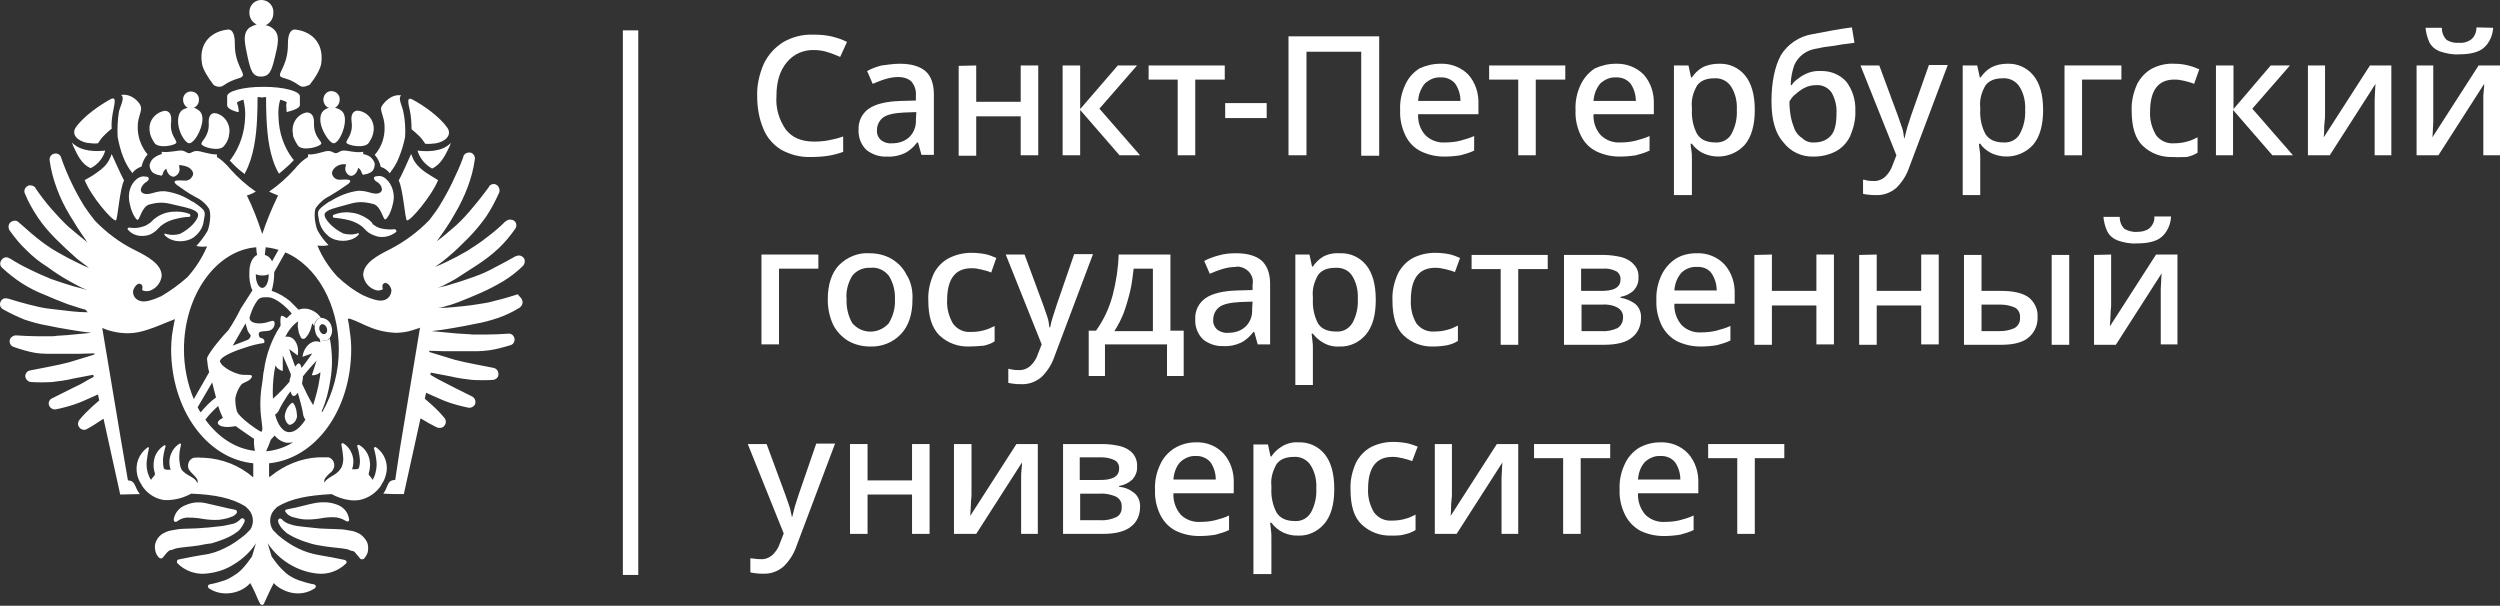 <?xml version="1.0" encoding="UTF-8"?> <!-- Generator: Adobe Illustrator 24.0.3, SVG Export Plug-In . SVG Version: 6.00 Build 0) --> <svg xmlns="http://www.w3.org/2000/svg" xmlns:xlink="http://www.w3.org/1999/xlink" id="Layer_1" x="0px" y="0px" viewBox="0 0 584.4 141.6" style="enable-background:new 0 0 584.4 141.6;" xml:space="preserve"><rect x="0" y="0" width="584.4" height="141.6" fill="#333333" stroke="none"/> <style type="text/css"> .st0{fill:#FFFFFF;} </style> <title>LOGO_NOTO_BLACK</title> <g id="Layer_2_1_"> <g id="Layer_1-2"> <path class="st0" d="M57.9,13.4c-0.6-3-1.4-5.6,0.5-7c0.5-0.3,1-0.5,1.6-0.7C59,5.3,58.3,4.2,58.3,3c-0.1-1.5,1-2.9,2.6-3 c1.5-0.1,2.9,1,3,2.6c0,0.2,0,0.3,0,0.5c0,1.2-0.7,2.3-1.8,2.8c0.6,0.1,1.1,0.3,1.6,0.7c2,1.4,1.2,4.1,0.5,7s-1.2,4.3-3.2,4.3 S58.6,16.4,57.9,13.4L57.9,13.4z M52.2,20c2.6-1.8,4-1.5,4.5-2.2c0.6-0.8-1.9-2.9-1.8-7.6c0-3.1-1.1-3.3-1.5-3.3 c-3.5,0.3-7,2.7-6.2,7.9c0.2,1.4,1.4,3.3,2.7,5C49.9,19.9,51.2,20.7,52.2,20L52.2,20z M26,23.1c-2.6,1.4-6.5,4.1-8.3,6.7 c-1.1,1.7,0.5,3.2,2.7,3.6c0.8,0.1,1.7,0.2,2.5,0.1c0.4-0.6,0.8-1.2,1.3-1.7c0.6-0.6,1.2-1.2,1.9-1.7c-0.1-1.5,0.1-2.9,0.4-4.4 C26.9,23.7,27.1,22.7,26,23.1z M22.7,40.3c-0.9,0.7-2,1.3-2.9,1.8c1.4,3.7,6.6,9.8,7.3,9.4c0.4-0.2,0.9-7.5,1.9-9.3 c-0.9-1.7-2.3-4.9-2.9-6.2c-0.1,0.4-0.3,0.8-0.5,1.2C25,38.5,23.9,39.5,22.7,40.3z M33.1,38.9c0.2-1,0.7-2,1.4-2.8 c-1.5-1.8-2.4-4.2-2.3-6.6c0-2.2,1.1-3.6,0.7-4.7s-2.3-3-4.6-2.6l0,0c1,0.6-0.2,2.6-0.5,3.9C27.5,28,27.4,30,27.5,32 c0.3,1.6,0.7,3.2,1.3,4.7c0.5,1.3,1.2,2.6,2.1,3.7v0.1c0.5-0.7,1.2-1.2,2-1.5L33.1,38.9z M57.3,40.4c2-3.7,2.6-8.5,2.8-12.7 c0.1-1.8,0.1-3.5,0.1-5c0.3,0,0.7,0,1,0.1c0.3-0.1,0.7-0.1,1-0.1c0,1.5,0,3.2,0.1,5c0.2,4.2,0.7,9,2.8,12.7c0,0.1,0.1,0.1,0.1,0.2 l0.5-0.4c1.1-0.9,2.1-1.8,3-2.8l-0.3-0.3c-2.1-2.8-3.2-6.2-3.3-9.7c-0.1-1.4,0-2.8,0.4-4.1c1,0.3,1.7,0.5,1.5,0.8 c-0.2,0.4,0,1.3,0,2.1c1.7-0.4,3.1-1,3.1-1.6v-2.1c0-1.2-3.8-2.2-8.4-2.2h-0.3c-4.5,0-8.3,1-8.3,2.2v2.1c0,0.6,0.9,1.2,2.5,1.6 h0.2c0-0.7-0.1-1.4-0.4-2.1c-0.1-0.2,0.5-0.5,1.5-0.8l0,0c0.3,1.4,0.5,2.7,0.4,4.1c-0.1,3.5-1.2,6.9-3.3,9.8l-0.3,0.3 c0.9,1,1.9,2,3,2.8l0.5,0.4L57.3,40.4L57.3,40.4z M24.6,35.2c-1.8,0.2-5.6,0.4-7.8-1.9c0.1,0.2,0.2,0.5,0.3,0.8 c0.9,1.9,1.9,4.3,4.1,5.2C22.8,38.5,24.1,37,24.6,35.2z M47.6,51.8c0.4-2.4,0.8-2.4-2.4-4.6c-0.1,0-0.2-0.1-0.3-0.1 c-1.9-1.3-4.1-2.1-6.4-2.4c-2.4-0.1-3.5,1.1-5,0.5c-1.2-0.5-0.3-2,0.6-2.6c0.6-0.3,1.1-1.1,0.2-1.3l-0.2,0 c-0.8-0.2-1.6,0.1-2.2,0.6c-0.2,0.2-0.4,0.4-0.6,0.6c-1.1,1.4-1.4,3.2-1,5c0.6,2.9,1.7,4,1.9,3.9c0.5-0.2,1-3.1,2.7-3.6 c3-0.8,4.2-0.3,6.4,0.2s4.8,1,5,2.1s-1.8,3.4-4.3,4.6c-0.9,0.2-1.8,0.3-2.7,0.1c-0.6-0.1-0.8-0.3-0.9-0.1s1.2,1.7,3.7,1.7 c1.2,0,2.3-0.3,3.3-1l0.2-0.2C46.6,54.4,47.4,53.2,47.6,51.8L47.6,51.8z M34,55.1c0.8-0.1,1.5-0.4,2.1-0.9 c0.2-0.1,0.3-0.2,0.5-0.4l0.2-0.2l0.2-0.2c0.2-0.2,0.4-0.4,0.6-0.6c0.9-0.7,1.9-1.2,3-1.5c1.2-0.3,2.4-0.6,3.6-0.6 c0.2,0,0.3-0.2,0.3-0.4c0-0.1-0.1-0.2-0.2-0.3c-1.3-0.5-2.6-0.6-4-0.5c-1.4,0.1-2.8,0.6-4,1.5c-0.3,0.2-0.6,0.5-0.8,0.7l-0.2,0.2 l-0.1,0.1c-0.1,0.1-0.2,0.2-0.3,0.2c-0.4,0.3-0.9,0.6-1.3,0.7c-1.1,0.4-2.2,0.5-3.4,0.3h0c-0.1,0-0.2,0-0.3,0.1 c-0.1,0.1-0.1,0.4,0.1,0.5c0,0,0,0,0,0C31.1,55,32.6,55.3,34,55.1L34,55.1z M44.2,33.5c0.8,0,2-1.5,2.7-3.5s0.5-3.4-0.3-4.1 c-0.4-0.3-0.8-0.6-1.3-0.7c0.7-0.3,1.2-1,1.2-1.8c0.1-1-0.6-1.9-1.7-2c-1-0.1-1.9,0.6-2,1.7c0,0.1,0,0.1,0,0.2 c0,0.8,0.4,1.5,1.1,1.9c-0.5,0.1-1,0.3-1.4,0.6c-0.8,0.7-1.1,2.2-0.7,4S43.4,33.4,44.2,33.5L44.2,33.5z M41.2,33.4 c0.3-0.6-1.6-1.8-1.2-4.9c0.3-2.8-1.5-2.6-1.5-2.6l0,0c-2.3,0.4-3.9,2.5-3.5,4.8c0,0,0,0,0,0.1c0.1,0.7,0.4,1.5,0.8,2.1l0.3,0.5 C37,34.8,40.9,34,41.2,33.4L41.2,33.4z M48.8,28.9c0.1,3.1-1.9,4.1-1.7,4.8s4.1,1.8,5.2,0.5c0.6-0.7,1-1.4,1.2-2.3 c0-0.1,0-0.1,0-0.2c0.6-2.2-0.7-4.6-2.9-5.2c-0.1,0-0.1,0-0.2,0l0,0C50.4,26.4,48.6,26.1,48.8,28.9L48.8,28.9z M41.3,121.9 l0.2-0.1c0.8-0.6,1.8-0.9,2.8-0.8c1,0,2.1,0.1,3.1,0.3c1.3,0.2,2.6,0.3,3.9,0.2c0.7-0.1,1.3-0.2,2-0.4c0.4-0.1,0.7-0.3,1.1-0.4 c0.4-0.2,0.8-0.5,1-0.9c0,0,0-0.1,0-0.1c0-0.2-0.1-0.4-0.3-0.5c0,0,0,0,0,0l-0.4-0.1c-0.5-0.1-1-0.2-1.5-0.3l-1.7-0.4 c-1.2-0.3-2.3-0.5-3.5-0.8c-1.5-0.3-3-0.2-4.4,0.4c-1.6,0.5-2.8,1.9-3,3.5c0,0.1,0,0.2,0.1,0.3c0.1,0.2,0.4,0.3,0.7,0.1 c0,0,0,0,0,0L41.3,121.9z M49.5,127c1-0.3,1.9-0.6,2.9-1c1-0.4,2-0.9,2.8-1.5c0.5-0.3,0.9-0.7,1.2-1.2c0.2-0.2,0.3-0.5,0.5-0.8 c0.1-0.1,0.1-0.3,0.2-0.4l0.1-0.3l0,0c0-0.2,0-0.4-0.2-0.5c-0.2-0.2-0.5-0.2-0.7,0c-0.6,0.6-1.3,1.1-2.1,1.2 c-0.9,0.2-1.7,0.4-2.6,0.5c-0.9,0.1-1.9,0.2-2.8,0.3s-1.8,0.1-2.7,0.2l-2.9,0.1c-1.1,0-2.2,0.2-3.2,0.4c-0.7,0.1-1.3,0.4-1.9,0.7 c-0.7,0.4-1.3,1.1-1.6,1.8c-0.3,0.7-0.4,1.4-0.2,2.2c0.1,0.6,0.4,1.2,0.9,1.7l0,0c0.3,0.2,0.7,0.2,0.9-0.1c0,0,0,0,0,0l0,0 c0.4-0.5,0.7-0.9,1-1.2c0.2-0.2,0.4-0.4,0.7-0.5c0.2,0,0.3-0.1,0.5-0.1c0.3-0.1,0.5-0.2,0.8-0.3c1.4-0.3,3.5-0.4,5.4-0.7 C47.5,127.3,48.5,127.1,49.5,127L49.5,127z M67.3,10.2c0.1,4.8-2.3,6.8-1.8,7.6c0.4,0.6,1.9,0.3,4.5,2.2c0.9,0.7,2.3-0.2,2.4-0.2 c1.3-1.6,2.5-3.6,2.7-5c0.7-5.2-2.8-7.6-6.2-7.9C68.5,6.9,67.3,7.1,67.3,10.2L67.3,10.2z M75.3,96.4c2.6-4.5,3.9-9.6,3.9-14.7 c0-10.6-5.2-19.6-12.5-22.7l-2.6,4.6v0.1c0,1.5-0.2,2.9-0.6,4.3c1.6,0.5,3.1,1.4,4.3,2.4c0.7,0.7,1.4,1.4,2,2 c0.7-0.3,1.4-0.3,2.1-0.2c1.3,0.3,2.4,1,3.1,2.1h-0.2c-0.8,0.3-1.4,1.1-1.3,2c-0.1-0.2-0.3-0.5-0.5-0.7c-0.1,0.4-0.2,0.8-0.3,1.1 c-0.1,0.4-0.3,0.8-0.5,1.2c-0.2,0.4-0.5,0.8-0.8,1.1c-0.3,0.3-0.7,0.3-1,0c0,0-0.1-0.1-0.1-0.2c-0.2-0.4-0.4-0.8-0.5-1.3 c-0.1-0.4-0.1-0.8-0.2-1.2c0-0.4,0-0.8,0.1-1.2c-1.3,0.9-2.3,2.2-3,3.6c0.2,0,0.5,0,0.7,0c1.6,0.2,2.6,2.2,2.2,4.4l-2-1.5 c0.4,1.4,0.9,2.7,1.4,4.1c0.2-0.2,0.3-0.4,0.5-0.6c0.2-0.2,0.4-0.2,0.6,0c0,0,0,0,0,0c0,0,0.1,0.1,0.1,0.1 c0.1,0.2,0.2,0.5,0.3,0.8c0.9-1.1,1.7-2.3,2.5-3.4l-2.3,0.8c0.3-2.2,1.9-3.8,3.5-3.6c0.2,0,0.4,0.1,0.7,0.2 c-0.1-0.3-0.1-0.6-0.2-0.9c0.4,0.5,1.1,0.7,1.7,0.5c0.3-0.1,0.5-0.2,0.7-0.5c0.6,3.3,0.7,6.6,0.1,9.9c-0.4,2.5-1,4.9-2,7.1 L75.3,96.4L75.3,96.4z M74.7,88.6c0.1-0.6,0.2-1.1,0.2-1.6c-0.5,0.5-1.3,0.8-2,0.7l1.1-3.4c-1.1,1.2-2.2,2.4-3.2,3.7 c0,0.3,0,0.7-0.1,1c0,0.2-0.1,0.5-0.1,0.7c0.4,0.8,0.8,1.7,1.2,2.5s0.9,1.7,1.4,2.5C73.8,92.8,74.4,90.7,74.7,88.6L74.7,88.6z M67.3,101c1.4,0.2,2.8-0.9,4.1-2.9c-0.1-0.1-0.2-0.2-0.2-0.3c-0.1-0.2-0.2-0.4-0.3-0.7c-0.2-1.4-0.6-2.9-1-4.3 c-0.1-0.3-0.2-0.6-0.3-1c-0.1,0.2-0.3,0.4-0.5,0.6c-0.2,0.2-0.6,0.2-0.8,0c0,0-0.1-0.1-0.1-0.2c-0.1-0.2-0.2-0.5-0.3-0.7 c-0.2,0.3-0.4,0.5-0.6,0.8c-0.8,1.2-1.6,2.5-2.2,3.8c-0.2,0.3-0.4,0.6-0.8,0.8C64.9,99.2,66,100.8,67.3,101L67.3,101z M62.2,105.5 c2.2-0.2,4.4-0.9,6.3-2.1c-0.5,0.1-1,0.1-1.5,0.1c-1.1-0.2-2.1-0.8-2.8-1.7l-0.9,1C63,103.7,62.6,104.6,62.2,105.5L62.2,105.5z M66.1,83.1v3.6c-0.7-0.1-1.4-0.6-1.7-1.3c-0.1,0.5-0.2,1.1-0.3,1.6c-0.3,2.1-0.4,4.1-0.3,6.2c0.7-0.6,1.4-1.3,2.1-2 s1.2-1.3,1.8-2c0-0.2,0-0.5,0.1-0.7c0.1-0.3,0.2-0.6,0.2-1C67.4,86,66.7,84.5,66.1,83.1L66.1,83.1z M61.4,88.8 c0.1-0.7,0.1-1.5,0.3-2.2c0.5-3.7,1.8-7.3,3.9-10.5c-0.1-1.2-0.1-2.3,0.3-2.3c0.4,0.1,0.7,0.3,1.1,0.6c0.4-0.4,0.8-0.8,1.2-1.1 c-1.2-1.5-3.7-3.7-5.4-3.8c-2.2-0.1-2.3,0.2-3.2,1.6c-0.5,0.9-0.9,1.9-1.2,2.9c-0.2,0.5,0,1.5,2,1.6c2.5,0.1,3.7-1.4,3.8,0 c0,0.8-0.5,1.5-1.3,1.7c-0.8,0.2-2.3,0-2.4,0.6S60.7,79,61,79c0.9,0.1,1,1.1,0.6,1.2c-1.5,0.2-3,0.6-4.4,1.1 c-0.7,0.2-5.4,1.7-5.8,3.1c0,0.2,0.2,0.5,0.5,0.9c1.2,1.1,2.6,1.8,4.1,2.2c1.1,0.3,3.1-0.1,2.9,0.5c-0.3,1.1-1.9,1.3-2.5,1.9 c-0.7,0.9-1.2,2.1-1.4,3.2c0,1.1,0.1,2.1,0.4,3.1c0.6,1.5,5,4.5,5.6,4.7s0.2-1.9,0-3.7C60.7,94.4,60.9,91.6,61.4,88.8L61.4,88.8z M48,98.1c3,4.1,7,6.8,11.6,7.3c-0.2-0.9-0.3-1.9-0.2-2.8c0,0-1.3-0.9-2.2-1.5s-2.1-1.5-2.1-1.5s-2.6,0.6-3.8-0.2s0.8-1.7,0.8-1.7 c-0.4-0.9-0.8-1.8-1.1-2.8C49.9,95.9,48.9,96.9,48,98.1z M46.2,95.2c0.2,0.4,0.4,0.8,0.7,1.2c1.1-1.3,2.2-2.5,3.6-3.5 c-0.3-1-0.6-2.3-0.9-3.5L46.2,95.2z M57.8,77c-0.1-0.2-0.2-0.8-0.4-1.4l-3,5.2c1.8-0.7,3.4-1.3,3.6-1.4c0.3-0.2,0.6-0.6,0.6-1 C58.5,78.1,58,77.8,57.8,77L57.8,77z M43,81.7c0,4,0.8,8,2.3,11.6l3.6-6.3c-0.3-1-0.4-2-0.5-3c0,0,0-0.1,0-0.1c0,0,0-0.1,0-0.1 c0,0,0-0.1,0-0.1l0,0c0.5-1.5,4.2-5.8,4.9-6.4c1.1-1.6,2.1-3.4,3-5.2l2.7-4.2c-0.6-1.4-0.8-2.9-0.7-4.4c0-1.8,0.7-3.4,1.8-3.9 c-0.1-0.5-0.2-1.1-0.2-1.8C50.6,58.5,43,68.9,43,81.7z M61.3,64.4c-0.5,0-1-0.1-1.5-0.3c0,0.1,0,0.2,0,0.3c0,1.6,0.7,2.9,1.5,2.9 s1.5-1.3,1.5-2.9c0-0.1,0-0.2,0-0.3C62.4,64.3,61.9,64.4,61.3,64.4L61.3,64.4z M62.1,57.8l-0.2,1.8c0.8,0.2,1.4,0.8,1.7,1.5 l1.5-2.7C64.1,58.1,63.1,57.9,62.1,57.8z M122.1,70.3c0.2,0.6-0.1,1.2-0.6,1.6c-1.6,1-3.3,1.8-5,2.4c-1.8,0.6-3.6,1.1-5.4,1.4 c-1.8,0.4-3.6,0.7-5.3,1c-1.6,0.3-3.2,0.5-4.9,0.7c1,0.1,2.1,0.2,3.2,0.3c1.7,0.2,3.3,0.3,5,0.4c0.4,0,0.8,0,1.2,0.1h1.2h2.4 c1.6,0,3.3-0.1,4.9-0.2l0,0c0.8-0.1,1.4,0.5,1.5,1.3c0,0.6-0.3,1.2-1,1.4c-1.7,0.5-3.4,1-5.1,1.2c-0.9,0.1-1.8,0.2-2.6,0.2h-1.3 h-1.3c-1.7,0-3.4,0-5.1,0c-1.2,0-2.4-0.1-3.6-0.1l0.1,0.3c2,0.6,4,1.2,5.9,1.8c1.5,0.4,3,0.7,4.5,1s3,0.6,4.6,0.9l0,0 c0.8,0.2,1.2,0.9,1.1,1.7c-0.1,0.6-0.6,1-1.2,1.1c-1.7,0.1-3.3,0.1-5,0c-1.6-0.2-3.3-0.4-4.9-0.8c-1.6-0.3-3.2-0.6-4.7-0.9 l-0.1,0.5c0.7,0.4,1.3,0.8,1.9,1.1c1.3,0.7,2.6,1.3,3.9,2s2.7,1.3,4,2l0,0c0.7,0.4,0.9,1.2,0.6,1.9c0,0,0,0,0,0 c-0.3,0.5-0.9,0.8-1.5,0.7c-1.5-0.3-3-0.7-4.5-1.2c-1.5-0.5-2.9-1.2-4.3-1.8l-1.1-0.5l-0.3,1.4l0,0l1.6,1.4c1.1,1,2.1,2,3,3.1 c0.5,0.6,0.4,1.5-0.2,2c-0.4,0.4-1.1,0.4-1.6,0.2c-1.2-0.6-2.5-1.3-3.6-2l-0.2-0.1l-3.9,17.7c-1.7,0-3.2,0-4.8-0.1 c1.2-1.6,0.8-3.2,2.8-3.2l0,0c0,0-0.1-0.1,0-0.1l1.1-7.3l4.7-28.3h0.2c-0.4,0.2-0.7,0.3-1.1,0.4l-0.6,0.2l-0.3,0.1 c-1.3,0.4-2.6,0.6-4,0.6c-2-0.1-4-0.5-5.9-1.3c-1.6-0.6-2.7-1.3-4.7-2h-0.2c0,0-0.2,0-0.2,0h-0.1l0,0c0.2,1,0.4,2.1,0.5,3.2 c0.2,1.3,0.3,2.6,0.3,3.9c0,14.1-8.2,25.6-19.2,26.7v3.3c0-0.1,0.2-0.2,0.4-0.3c3.2-2.6,7.1-4.2,11.2-4.4c0.4,0,0.8,0,1.2,0h0.1 c0.3,0,0.6,0,0.9,0h0.1l0,0c1,0.3,1.5,1.3,1.3,2.3c-0.2,0.6-0.5,1.1-1,1.4c-0.7,0.7-1.4,1.3-1.3,2c0,0.1,0,0.2,0,0.2l0,0 c1-1.5,2.8-1.6,3.8-3.2c0.1-0.2,0.2-0.3,0.3-0.5c0.3-0.8,0.4-1.6,0.3-2.4c-0.1-0.9-0.2-1.9-0.4-2.8c0-0.1,0-0.2,0.2-0.3 c0,0,0,0,0,0c0.1,0,0.1,0,0.2,0c1,0.6,1.7,1.5,2.1,2.6c0.4,1.1,0.4,2.3,0,3.5h0.5c0.5,0,0.9,0,1.1-0.3c0.2-0.7,0.3-1.5,0.2-2.2 c-0.1-1-0.3-2-0.6-2.9c0-0.1,0-0.2,0.2-0.3c0.1,0,0.1,0,0.2,0c1.1,0.6,1.9,1.6,2.3,2.8c0.4,1.2,0.4,2.5,0,3.8c0,0,0,0.1,0,0.1 c0,0.1,0,0.2,0,0.3l0,0c0.2,0.3,0.7,0.7,0.9,1.2c0.3-0.6,0.6-1.1,0.7-1.8c0.2-0.8,0.3-1.7,0.2-2.6c-0.1-1-0.3-2-0.6-3 c0-0.1,0.1-0.2,0.2-0.3c0.1,0,0.1,0,0.2,0c2.1,1.4,3.1,4,2.4,6.5c-0.2,0.8-0.5,1.5-1,2.2c0,0,0,0.1,0,0.1 c-1.2,1.9-3.1,3.2-5.3,3.6c-0.7,0.1-1.5,0.1-2.2,0c-1.5-0.2-2.9-0.7-4.2-1.4c-5.4,0.3-9.5,1-12.7,3l0,0c-0.1,0.1-0.2,0.1-0.2,0.2 c-1.6,1.3-1.9,3.5-0.8,5.2c0.4,0.4,0.8,0.8,1.2,1.2c1.4,1.2,3,2.3,4.7,3.1c1.6,0.8,3.3,1.3,5.1,1.6c1.8,0.3,3.5,0.6,5.8,1.1l0,0 c0.3,0.1,0.5,0.4,0.4,0.6c0,0,0,0,0,0c0,0.1-0.1,0.2-0.1,0.2c-1.7,1.7-4.1,2.6-6.5,2.4c-2.4-0.2-4.7-1-6.7-2.2 c-2-1.2-3.7-2.8-5-4.7l-0.1-0.2c0,0,0,0.1,0,0.1c0.3,1,0.6,2,0.9,3c0.4,0.5,0.7,1,1.1,1.5c0.7,0.9,1.5,1.7,2.3,2.4 c0.8,0.7,1.8,1.2,2.8,1.6c1.2,0.4,2.4,0.8,3.7,1l0,0c0.3,0.1,0.5,0.3,0.4,0.6c0,0.1-0.1,0.2-0.2,0.3c-1.3,0.9-2.9,1.3-4.4,1.2 c-1.7-0.1-3.3-0.8-4.6-1.8c-0.2-0.2-0.4-0.4-0.6-0.6c-0.4,0.7-0.7,1.4-1.1,2.2c-0.4,0.9-0.8,1.7-1.2,2.6c-0.1,0.3-0.5,0.4-0.7,0.2 c0,0,0,0,0,0c-0.1,0-0.2-0.1-0.2-0.2c-0.5-0.9-0.8-1.7-1.2-2.6s-0.7-1.4-1.1-2.2c-0.2,0.2-0.4,0.4-0.6,0.6 c-1.3,1.1-2.9,1.7-4.6,1.8c-1.6,0.1-3.2-0.3-4.5-1.2c-0.2-0.2-0.3-0.5-0.1-0.7c0,0,0,0,0,0c0.1-0.1,0.2-0.2,0.3-0.2l0,0 c1.2-0.2,2.5-0.6,3.7-1c1-0.4,1.9-1,2.8-1.6c0.9-0.7,1.6-1.5,2.3-2.4c0.4-0.5,0.7-1,1.1-1.5c0.3-1,0.6-2,0.9-3v-0.1l-0.1,0.2 c-1.3,1.9-3,3.5-5,4.7c-2,1.3-4.3,2-6.7,2.2c-2.4,0.2-4.8-0.7-6.5-2.4c-0.2-0.2-0.2-0.5,0-0.8c0,0,0,0,0,0 c0.1-0.1,0.1-0.1,0.2-0.1l0,0c2.3-0.5,4-0.8,5.8-1.1c1.8-0.2,3.5-0.8,5.1-1.6c1.7-0.8,3.2-1.9,4.7-3.1c0.4-0.4,0.8-0.8,1.2-1.2 c1.1-1.7,0.7-3.9-0.9-5.2l-0.2-0.2l0,0c-3.2-2-7.3-2.8-12.7-3c-1.3,0.7-2.7,1.2-4.2,1.4l0,0c-0.4,0-0.7,0.1-1.1,0.1 c-0.3,0-0.7,0-1,0c-2.2-0.3-4.1-1.6-5.3-3.5c0,0,0-0.1,0-0.1c-0.5-0.7-0.8-1.4-1-2.2c-0.6-2.5,0.3-5,2.4-6.5 c0.1-0.1,0.2-0.1,0.3,0c0,0.1,0,0.1,0,0.2c-0.2,1-0.4,2-0.5,3c-0.1,0.9,0,1.7,0.2,2.6c0.2,0.6,0.4,1.2,0.8,1.8 c0.2-0.5,0.7-0.8,0.9-1.2l0,0c0-0.1,0-0.2,0-0.3c0,0,0-0.1,0-0.1c-0.4-1.2-0.4-2.5,0-3.8c0.4-1.1,1.2-2.1,2.2-2.7 c0.1-0.1,0.2,0,0.3,0.1c0,0.1,0,0.1,0,0.2c-0.3,0.9-0.5,1.9-0.6,2.9c0,0.7,0,1.5,0.2,2.2c0.3,0.4,0.9,0.3,1.6,0.3 c-0.4-1.1-0.4-2.3,0-3.5c0.4-1.1,1.1-2,2.1-2.6c0.1-0.1,0.2,0,0.3,0.1c0,0.1,0,0.1,0,0.2c-0.2,0.9-0.4,1.8-0.4,2.8 c0,0.8,0.1,1.6,0.3,2.4c0.1,0.2,0.1,0.3,0.2,0.5c1.1,1.6,3.2,1.7,3.7,3.2l0,0c0.1-0.1,0.1-0.1,0.1-0.2c0.2-1.2-2-2.2-2.2-3.4 c-0.2-1,0.3-2,1.3-2.3l0,0c0.5,0,1.1-0.1,1.7,0h0.6c4.3,0.2,8.4,1.8,11.6,4.6v-3.3c-11-1.1-19.2-12.7-19.2-26.7 c0-1.1,0.1-2.2,0.2-3.2c0.2-1.3,0.4-2.6,0.7-3.8l0,0c-2.4,0.9-4.5,1.9-6.5,2.5c-1.5,0.5-3,0.8-4.5,0.8c-2,0-4.1-0.4-5.9-1.2h-0.1 l4.4,26.3l1.6,9.3h-0.1l0,0c2,0,1.6,1.7,2.9,3.2l-4.6,0.1l-3.9-17.7l-0.2,0.1c-1.2,0.8-2.4,1.6-3.7,2.3c-0.7,0.4-1.5,0.1-1.9-0.6 c-0.3-0.5-0.2-1.1,0.2-1.6c0.9-1.1,1.9-2.1,3-3.1l1.6-1.4l0,0l-0.3-1.4l-1.1,0.5c-1.4,0.6-2.8,1.3-4.3,1.8c-1.5,0.5-3,0.9-4.5,1.2 c-0.8,0.1-1.5-0.5-1.6-1.2c-0.1-0.5,0.2-1.1,0.6-1.3l0,0c1.3-0.7,2.7-1.3,4-2s2.6-1.2,3.9-2c0.6-0.4,1.3-0.7,2-1.1l-0.1-0.5 c-1.6,0.3-3.2,0.6-4.7,0.9c-1.6,0.4-3.2,0.6-4.9,0.8c-1.7,0.1-3.3,0.1-5,0c-0.8-0.1-1.3-0.8-1.3-1.5c0.1-0.6,0.5-1.1,1.1-1.2l0,0 c1.5-0.3,3.1-0.6,4.6-0.9s3-0.6,4.5-1c2-0.6,4-1.2,5.9-1.8l0.1-0.3c-1.2,0-2.4,0.1-3.5,0.1c-1.7,0-3.4,0-5.1,0h-1.3h-1.3 c-0.9,0-1.8-0.1-2.6-0.2c-1.7-0.3-3.4-0.8-5.1-1.4c-0.7-0.2-1.1-1-0.9-1.7c0.2-0.6,0.8-1,1.4-1h0.1c1.6,0.1,3.3,0.2,4.9,0.2h2.4 H12c0.4,0,0.8,0,1.2-0.1c1.7-0.1,3.3-0.2,5-0.4c1-0.1,2.1-0.2,3.2-0.3c-1.7-0.2-3.3-0.4-4.9-0.7c-1.8-0.3-3.6-0.6-5.4-1 c-1.8-0.3-3.6-0.8-5.4-1.4c-1.7-0.7-3.4-1.5-5-2.4c-0.7-0.4-0.9-1.2-0.5-1.9c0.3-0.6,1-0.8,1.6-0.6h0.1c1.6,0.5,3.3,1,4.9,1.4 c0.8,0.2,1.6,0.4,2.5,0.6s1.6,0.3,2.5,0.4c1.7,0.2,3.5,0.4,5.2,0.6c1.1,0.1,2.3,0.2,3.5,0.2L20,72.4c-0.5-0.1-1-0.3-1.4-0.4 c-0.9-0.3-1.9-0.6-2.8-0.9c-1.8-0.7-3.6-1.4-5.4-2.2c-1.8-0.7-3.6-1.6-5.3-2.7c-1.7-1.1-3.2-2.3-4.6-3.6c-0.6-0.5-0.6-1.4,0-2 c0.4-0.5,1.2-0.6,1.7-0.2h0.1C3.7,61.3,5.3,62.2,7,63c1.6,0.8,3.2,1.5,4.9,2.2c1.7,0.6,3.5,1.2,5.2,1.7c0.9,0.2,1.8,0.5,2.6,0.7 l0.7,0.2c-0.5-0.2-0.9-0.4-1.4-0.6c-1-0.5-1.9-1-2.8-1.5c-1.8-1-3.5-2.1-5.1-3.3c-1.8-1.1-3.4-2.4-4.9-3.9c-1.5-1.4-2.8-3-4-4.7 C1.8,53,2,52.2,2.7,51.8c0.5-0.3,1.2-0.3,1.6,0.1l0,0c1.4,1.2,2.8,2.5,4.3,3.7c1.5,1.2,3,2.3,4.6,3.2c1.7,1,3.4,1.9,5.1,2.7 c0.8,0.4,1.6,0.8,2.5,1.1l-0.4-0.3c-0.9-0.7-1.8-1.3-2.6-2c-1.6-1.4-3.2-2.9-4.7-4.4c-1.5-1.5-3-3.2-4.2-5 c-1.2-1.8-2.3-3.7-3.1-5.7c-0.3-0.7,0.1-1.5,0.8-1.8c0.6-0.2,1.3,0,1.7,0.5V44c1.1,1.6,2.3,3.2,3.6,4.7c1.3,1.5,2.7,3,4.1,4.3 c1.5,1.3,3,2.5,4.5,3.7c-0.2-0.2-0.4-0.5-0.5-0.7c-1.3-1.8-2.5-3.7-3.7-5.7c-1.2-2-2.2-4-3-6.2c-0.8-2.1-1.4-4.4-1.7-6.6 c-0.1-0.8,0.4-1.5,1.2-1.6c0.7-0.1,1.3,0.3,1.5,0.9v0.1c0.7,2,1.5,3.9,2.4,5.8c0.9,1.9,1.9,3.7,3,5.5c0.8,1.2,1.6,2.3,2.5,3.4 c2.7,2.8,5.9,5.2,9.4,6.9c2.8,1.4,6.2,3.2,6.2,6c-0.2,1.6-1.3,3-2.9,3.5c-0.6,0.1-1.2,0.1-1.7-0.2c0,0,0.4-1-0.3-1.4 S31.4,67,31.1,68c-0.1,1.2,0.7,2.2,1.9,2.4c1,0.3,3-0.4,4.1-0.9l0,0l0.4-0.2c0,0,0.1,0,0.1,0c2.2-1.3,4.3-2.8,6.2-4.5 c1.9-2.1,3.5-4.6,4.6-7.2c-0.8,0.1-1.7,0.1-2.5-0.1c1-1.1,1.9-2.3,2.6-3.5c0.5-1.1,1-4.2,0.3-5.3c-0.8-1.2-1.9-2.1-3.2-2.7 c-1.5-0.8-2.9-1.8-4.3-2.8l0,0c-1.5-1.3,0.8-1,1.7-1c0.8,0.1,1.5-0.2,1.9-0.9c0.6-0.8,0-1.6-0.7-2.1c-0.7-0.4-1.6-0.6-2.4-0.6 c0.1,0.1,0.1,0.3,0.1,0.5c0.3,0.9-0.3,1.9-1.2,2.2c-0.8,0.1-1.6-0.7-1.8-1.8c0,0,0-0.1,0-0.1c-0.3,0.2-0.6,0.5-0.7,0.8 c-0.3,0.9-0.3,1-1.1,0.7h-0.2c-0.8-0.3-1.1-0.4-1.5-0.9c-0.3-0.5-0.5-1-0.4-1.6c0.2-0.7,0.6-1.3,1.3-1.7c0.4-0.3,0.9-0.5,1.5-0.7 v-0.5h0.1c1.8,0.2,3.7-0.4,4.6-0.3s1.1,0.6,1.7,0.6s0.8-0.5,1.8-0.5s2.8,0.8,4.6,0.8h0.1v0.6c0.9,0.5,1.6,1.2,2.3,1.9l0,0l0.2,0.2 l0.6,0.7c1.8,2,3.8,3.8,6,5.3c-0.7,0.4-1.4,0.7-2.1,0.9l0.1,0.2c1.4,2.8,2.5,5.8,3.5,8.8c1-3,2.2-5.9,3.6-8.8l0.1-0.2 c-0.7-0.3-1.5-0.6-2.1-0.9c2.2-1.5,4.2-3.3,6-5.3c0.2-0.2,0.4-0.5,0.6-0.7l0.2-0.2l0,0c0.7-0.8,1.5-1.4,2.3-1.9v-0.6h0.1 c1.8,0.1,3.6-0.8,4.6-0.8s1.2,0.5,1.8,0.5s0.8-0.5,1.7-0.6s2.9,0.6,4.6,0.3h0.1V36c0.5,0.1,1,0.3,1.4,0.5c0.6,0.4,1.1,1,1.3,1.7 c0,0.6-0.1,1.1-0.4,1.6c-0.4,0.5-0.7,0.6-1.5,0.9h-0.2c-0.8,0.3-0.7,0.2-1.1-0.7c-0.1-0.3-0.4-0.6-0.7-0.8c0,0,0,0.1,0,0.1 c-0.2,1.1-1,1.9-1.8,1.8c-0.9-0.3-1.4-1.3-1.1-2.2c0-0.2,0.1-0.3,0.1-0.5c-0.9-0.1-1.7,0.1-2.4,0.6c-0.6,0.5-1.2,1.3-0.7,2.1 c0.4,0.7,1.1,1,1.9,0.9c0.8,0,3.2-0.3,1.7,1l0,0c-1.4,1-2.8,1.9-4.3,2.8c-1.3,0.6-2.4,1.6-3.2,2.7c-0.7,1-0.2,4.2,0.3,5.3 c0.7,1.3,1.6,2.5,2.6,3.5c-0.8,0.2-1.7,0.2-2.6,0.1c1.1,2.7,2.7,5.1,4.6,7.2c1.9,1.8,3.9,3.3,6.2,4.5h0.1l0.4,0.2l0,0 c1.1,0.5,3.1,1.2,4.1,0.9c1.1-0.2,1.9-1.2,1.9-2.4c-0.2-1-1-1.9-1.7-1.6s-0.3,1.4-0.3,1.4c-0.5,0.3-1.1,0.4-1.7,0.2 c-1.6-0.5-2.7-1.9-2.9-3.5c0-2.8,3.4-4.6,6.2-6c3.5-1.8,6.6-4.1,9.3-6.9c0.8-1.1,1.7-2.2,2.4-3.4c1.1-1.8,2.1-3.6,3-5.5 c0.9-1.9,1.8-3.8,2.5-5.8v-0.1c0.2-0.7,1-1.1,1.8-0.9c0.6,0.2,1,0.9,0.9,1.5c-0.3,2.3-0.9,4.5-1.7,6.6c-0.8,2.1-1.8,4.2-3,6.2 c-1.1,2-2.4,3.9-3.7,5.7c-0.2,0.2-0.3,0.5-0.5,0.7c1.5-1.1,3-2.4,4.5-3.7c1.4-1.3,2.8-2.8,4-4.3c1.3-1.5,2.5-3.1,3.7-4.7v-0.1 c0.4-0.6,1.3-0.8,1.9-0.3c0.5,0.4,0.7,1.1,0.5,1.7c-0.9,2-1.9,3.9-3.1,5.7c-1.3,1.8-2.7,3.5-4.2,5c-1.5,1.5-3,3-4.7,4.4 c-0.8,0.7-1.7,1.4-2.6,2l-0.4,0.3c0.8-0.3,1.6-0.7,2.5-1.1c1.7-0.8,3.4-1.7,5.1-2.7c1.6-1,3.1-2,4.6-3.2c1.5-1.1,3-2.4,4.3-3.7 h0.1c0.5-0.5,1.4-0.5,2,0c0.5,0.5,0.5,1.2,0.2,1.7c-1.2,1.7-2.5,3.3-4,4.7c-1.5,1.4-3.2,2.7-4.9,3.8c-1.7,1.1-3.4,2.2-5.1,3.3 c-0.9,0.5-1.8,1-2.8,1.5c-0.4,0.2-0.9,0.4-1.4,0.6l0.7-0.2c0.9-0.2,1.8-0.4,2.6-0.7c1.8-0.5,3.5-1.1,5.2-1.7 c1.7-0.6,3.3-1.3,4.9-2.2c1.6-0.8,3.2-1.7,4.8-2.6h0.1c0.7-0.4,1.5-0.1,1.9,0.5c0.3,0.5,0.2,1.2-0.2,1.7c-1.4,1.4-3,2.6-4.6,3.6 c-1.7,1-3.4,1.9-5.2,2.7c-1.8,0.8-3.5,1.5-5.3,2.2c-0.9,0.3-1.8,0.7-2.8,0.9c-0.5,0.2-0.9,0.3-1.4,0.4l-0.6,0.1 c1.1,0,2.3-0.1,3.5-0.2c1.7-0.2,3.5-0.3,5.2-0.6c0.9-0.1,1.7-0.3,2.5-0.4s1.6-0.4,2.5-0.6c1.7-0.4,3.3-0.9,4.9-1.4h0.1 C121.2,69.2,122,69.6,122.1,70.3C122.2,70.3,122.2,70.3,122.1,70.3L122.1,70.3z M95.8,25.8c0.3,1.4,0.4,2.9,0.4,4.4 c0.6,0.5,1.3,1.1,1.9,1.7c0.5,0.5,0.9,1.1,1.3,1.7c0.8,0.1,1.7,0,2.5-0.1c2.2-0.4,3.8-1.9,2.7-3.6c-1.8-2.6-5.6-5.3-8.3-6.7 C95.2,22.7,95.3,23.7,95.8,25.8L95.8,25.8z M97.6,35.2c0.5,1.8,1.8,3.3,3.4,4.2c2.2-1,3.2-3.4,4.1-5.2c0.1-0.3,0.2-0.5,0.3-0.8 C103.2,35.7,99.4,35.4,97.6,35.2z M96.6,37.2c-0.2-0.4-0.3-0.8-0.5-1.2c-0.6,1.3-2,4.6-2.9,6.2c1,1.8,1.5,9.1,1.9,9.3 c0.7,0.4,5.9-5.8,7.3-9.4c-1-0.6-2-1.2-2.9-1.8C98.3,39.5,97.2,38.4,96.6,37.2L96.6,37.2z M91.1,40.5L91.1,40.5 c0.9-1.2,1.7-2.4,2.2-3.8c0.6-1.5,1.1-3.1,1.4-4.7c0.1-2,0-3.9-0.4-5.8c-0.2-1.3-1.4-3.3-0.5-3.9l0,0c-2.3-0.4-4.1,1.7-4.6,2.6 s0.7,2.5,0.7,4.7c0.1,2.4-0.7,4.8-2.3,6.6c0.7,0.8,1.2,1.8,1.4,2.8C89.9,39.3,90.6,39.8,91.1,40.5L91.1,40.5z M88.1,41.2l-0.2,0 c-0.9,0.2-0.4,1,0.2,1.3c0.9,0.5,1.8,2,0.6,2.6c-1.4,0.6-2.6-0.6-5-0.5c-2.3,0.3-4.5,1.2-6.4,2.4c-0.1,0.1-0.2,0.1-0.3,0.1 c-3.2,2.2-2.8,2.2-2.4,4.6c0.3,1.3,1,2.5,2.1,3.4l0.2,0.2c1,0.7,2.1,1,3.3,1c2.5,0,3.9-1.5,3.7-1.7s-0.3,0-0.9,0.1 c-0.9,0.2-1.8,0.1-2.7-0.1c-2.6-1.2-4.7-3.6-4.4-4.6s2.9-1.5,5-2.1s3.4-1,6.4-0.2c1.7,0.5,2.2,3.4,2.7,3.6c0.2,0.1,1.3-1,1.9-3.9 c0.4-1.7,0-3.6-1.1-5c-0.2-0.2-0.4-0.4-0.6-0.6C89.7,41.3,88.9,41,88.1,41.2L88.1,41.2z M92.1,53.6c-1.1,0.1-2.3,0-3.4-0.3 c-0.5-0.2-0.9-0.4-1.3-0.7c-0.1-0.1-0.2-0.2-0.3-0.2L87,52.1l-0.2-0.2c-0.3-0.3-0.5-0.5-0.8-0.7c-1.2-0.8-2.6-1.4-4-1.5 c-1.4-0.2-2.7,0-4,0.5c-0.1,0-0.2,0.2-0.2,0.3c0,0.2,0.1,0.4,0.3,0.4c1.2,0.1,2.4,0.3,3.6,0.6c1.1,0.3,2.1,0.8,3,1.5 c0.2,0.2,0.3,0.3,0.6,0.6l0.2,0.2l0.2,0.2c0.1,0.1,0.3,0.2,0.5,0.4c0.6,0.4,1.4,0.7,2.1,0.9c1.5,0.3,3-0.1,4.2-1 c0.2-0.1,0.2-0.3,0.1-0.5C92.4,53.6,92.3,53.5,92.1,53.6L92.1,53.6z M82.2,28.5c0.4,3.1-1.5,4.3-1.2,4.9s4.2,1.4,5.2,0 c0.1-0.2,0.2-0.3,0.3-0.5c0.4-0.6,0.7-1.4,0.8-2.1c0.4-2.3-1.1-4.5-3.4-4.9c-0.1,0-0.1,0-0.2,0l0,0C83.7,25.8,81.8,25.7,82.2,28.5 L82.2,28.5z M75.1,33.6c0.2-0.6-1.8-1.6-1.7-4.8c0.1-2.8-1.8-2.5-1.8-2.5l0,0c-2.3,0.5-3.6,2.8-3.1,5.1c0,0.1,0,0.1,0,0.2 c0,0.1,0,0.1,0,0.2c0.3,0.8,0.7,1.6,1.2,2.3C70.9,35.4,74.8,34.3,75.1,33.6L75.1,33.6z M78,33.5c0.8,0,1.9-1.7,2.4-3.7 s0.2-3.4-0.7-4c-0.4-0.3-0.9-0.5-1.4-0.6c0.7-0.4,1.1-1.1,1.1-1.9c0.1-1-0.7-1.9-1.8-2c-1-0.1-1.9,0.7-2,1.8c0,0.1,0,0.2,0,0.4 c0.1,0.8,0.6,1.5,1.3,1.7c-0.5,0.1-1,0.4-1.3,0.7c-0.8,0.7-1,2.3-0.3,4.1S77.3,33.5,78,33.5L78,33.5z M67.8,120.6 c0.3,0.2,0.7,0.3,1.1,0.4c0.7,0.2,1.3,0.3,2,0.4c1.3,0.1,2.6,0,3.9-0.2c1-0.2,2-0.3,3.1-0.3c1,0,2,0.3,2.8,0.8l0.2,0.1 c0.1,0.1,0.2,0.1,0.3,0.1c0.3,0,0.5-0.2,0.4-0.5c-0.2-1.7-1.4-3-3-3.5c-1.4-0.5-2.9-0.6-4.4-0.4c-1.3,0.2-2.4,0.5-3.6,0.8 l-1.7,0.4c-0.5,0.1-1,0.2-1.5,0.3l-0.4,0.1h-0.1c-0.2,0.1-0.3,0.3-0.2,0.5c0,0,0,0,0,0C67,120,67.3,120.4,67.8,120.6L67.8,120.6z M84.1,124.8c-0.6-0.3-1.2-0.6-1.9-0.7c-1.1-0.2-2.1-0.4-3.2-0.4l-2.9-0.1c-0.9,0-1.8-0.1-2.7-0.2s-1.9-0.2-2.8-0.3 c-0.9-0.1-1.8-0.2-2.6-0.5c-0.8-0.2-1.6-0.6-2.1-1.2c-0.1-0.1-0.3-0.2-0.5-0.2c-0.3,0.1-0.4,0.3-0.4,0.6l0,0l0.1,0.4 c0,0.1,0.1,0.3,0.2,0.4c0.1,0.3,0.3,0.5,0.5,0.8c0.4,0.5,0.8,0.8,1.2,1.2c0.9,0.6,1.9,1.1,2.9,1.5c0.9,0.4,1.9,0.7,2.9,1 c1,0.3,2,0.4,3,0.6c2,0.3,4,0.4,5.4,0.7c0.3,0.1,0.5,0.2,0.8,0.3c0.2,0.1,0.3,0.1,0.5,0.1c0.3,0.1,0.5,0.3,0.7,0.6 c0.3,0.3,0.6,0.7,1,1.2l0,0l0,0c0.2,0.2,0.6,0.2,0.9,0c0.4-0.5,0.8-1.1,0.9-1.7c0.1-0.7,0.1-1.5-0.2-2.2 C85.3,125.8,84.7,125.2,84.1,124.8L84.1,124.8z M68.6,94.3L68.6,94.3c-0.1-0.1-0.3-0.2-0.4-0.1c0,0,0,0,0,0 c-0.4,0.3-0.7,0.7-1,1.1c-0.2,0.4-0.4,0.8-0.5,1.2c-0.1,0.4-0.2,0.8-0.1,1.2c0.1,0.5,0.3,1,0.7,1.4c0.2,0.2,0.5,0.3,0.8,0.1 c0.5-0.2,0.9-0.6,1.1-1.1c0.2-0.4,0.3-0.8,0.2-1.2c0-0.4-0.1-0.9-0.2-1.3C69.1,95.2,68.9,94.7,68.6,94.3L68.6,94.3z M75.9,78.1 c0.5-0.2,0.7-0.8,0.5-1.4c-0.2-0.6-0.7-1-1.2-0.9c-0.5,0.2-0.7,0.8-0.5,1.4C74.9,77.8,75.4,78.2,75.9,78.1z M77.5,76.4 c0.3,0.9,0.1,1.9-0.5,2.7c-0.2,0.2-0.4,0.4-0.7,0.5c-0.6,0.1-1.3-0.1-1.7-0.5c-0.5-0.4-0.8-1-0.9-1.6c-0.1-0.4-0.2-0.8-0.1-1.2 c-0.1-0.9,0.5-1.7,1.3-2H75C76.2,74.3,77.3,75.2,77.5,76.4L77.5,76.4z"></path> <rect x="145.6" y="7.1" class="st0" width="3.6" height="127.3"></rect> <path class="st0" d="M190.4,11.7c-2.5-0.1-4.9,0.9-6.5,2.9c-1.6,1.9-2.4,4.5-2.4,7.9c-0.2,2.8,0.6,5.5,2.2,7.8 c1.5,1.9,3.7,2.8,6.6,2.8c1.2,0,2.3-0.1,3.4-0.3c1.1-0.2,2.3-0.5,3.4-0.9v3.6c-1.1,0.4-2.2,0.7-3.4,0.9c-1.3,0.2-2.7,0.3-4,0.3 c-2.5,0.1-4.9-0.5-7.1-1.7c-1.9-1.2-3.4-2.9-4.2-5c-1-2.4-1.4-5-1.4-7.5c-0.1-2.6,0.5-5.1,1.5-7.5c1-2.1,2.5-3.8,4.5-5.1 c2.2-1.3,4.7-1.9,7.2-1.8c1.4,0,2.8,0.1,4.1,0.4c1.3,0.3,2.5,0.7,3.7,1.3l-1.6,3.5c-1-0.4-1.9-0.8-2.9-1.1 C192.6,11.9,191.5,11.7,190.4,11.7z"></path> <path class="st0" d="M210.4,14.9c2.6,0,4.6,0.6,5.9,1.7c1.3,1.1,2,3,2,5.4v14.2h-2.9l-0.8-2.9h-0.2c-0.8,1-1.7,1.9-2.9,2.5 c-1.3,0.6-2.7,0.9-4.2,0.8c-1.7,0.1-3.4-0.5-4.7-1.5c-1.3-1.2-2-3-1.9-4.8c-0.1-1.9,0.8-3.8,2.4-4.9c1.6-1.1,4.1-1.7,7.4-1.8 l3.6-0.1v-1.2c0.1-1.2-0.3-2.4-1.1-3.3c-0.8-0.7-1.9-1-3-1c-1,0-2.1,0.2-3.1,0.5c-1,0.3-1.9,0.7-2.9,1.1l-1.3-3 c1.1-0.6,2.2-1,3.4-1.3C207.7,15.1,209,14.9,210.4,14.9z M214.2,26.2l-2.8,0.1c-2.4,0.1-4.1,0.5-5,1.2c-0.9,0.7-1.4,1.8-1.4,2.9 c-0.1,0.9,0.3,1.8,1,2.4c0.7,0.5,1.6,0.8,2.5,0.7c1.5,0,2.9-0.4,4-1.4c1.1-1,1.7-2.6,1.6-4.1L214.2,26.2z"></path> <path class="st0" d="M228.2,15.3v8.5h10.4v-8.5h4.1v21h-4.1v-9.1h-10.4v9.2h-4.1v-21L228.2,15.3z"></path> <path class="st0" d="M261.3,15.3h4.5l-8.8,10.1l9.5,10.9h-4.8l-9.2-10.6v10.6h-4.1v-21h4.1v10.2L261.3,15.3z"></path> <path class="st0" d="M286.3,18.6h-6.9v17.7h-4.1V18.6h-6.8v-3.3h17.8V18.6z"></path> <path class="st0" d="M286.4,27.6v-3.5h9.7v3.5H286.4z"></path> <path class="st0" d="M301.2,36.3V8.5h21.2v27.9h-4.2V12.1h-12.8v24.2H301.2z"></path> <path class="st0" d="M336.7,14.9c2.4-0.1,4.8,0.8,6.5,2.5c1.7,1.9,2.5,4.4,2.4,7v2.3h-14.1c-0.1,1.8,0.5,3.6,1.7,4.9 c1.2,1.2,2.9,1.8,4.5,1.7c1.2,0,2.4-0.1,3.6-0.4c1.1-0.3,2.2-0.6,3.3-1.1v3.4c-1,0.5-2.1,0.8-3.2,1.1c-1.3,0.2-2.5,0.3-3.8,0.3 c-1.9,0-3.7-0.4-5.4-1.2c-1.6-0.8-2.8-2-3.6-3.6c-0.9-1.8-1.4-3.9-1.3-6c-0.1-2.1,0.3-4.1,1.2-6c0.7-1.6,1.9-2.9,3.3-3.8 C333.3,15.3,335,14.9,336.7,14.9z M336.7,18.1c-1.3-0.1-2.6,0.5-3.6,1.4c-1,1.2-1.5,2.6-1.6,4.1h9.9c0-1.4-0.4-2.8-1.2-4 C339.4,18.6,338.1,18,336.7,18.1z"></path> <path class="st0" d="M365.9,18.6H359v17.7h-4.1V18.6h-6.8v-3.3h17.8V18.6z"></path> <path class="st0" d="M377.7,14.9c2.4-0.1,4.8,0.8,6.5,2.5c1.7,1.9,2.5,4.4,2.4,7v2.3h-14.1c-0.1,1.8,0.5,3.6,1.7,4.9 c1.2,1.2,2.9,1.8,4.5,1.7c1.2,0,2.4-0.1,3.6-0.4c1.1-0.3,2.2-0.6,3.3-1.1v3.4c-1,0.5-2.1,0.8-3.2,1.1c-1.3,0.2-2.5,0.3-3.8,0.3 c-1.9,0-3.7-0.4-5.4-1.2c-1.6-0.8-2.8-2-3.6-3.6c-0.9-1.8-1.4-3.9-1.3-6c-0.1-2.1,0.3-4.1,1.2-6c0.7-1.5,1.9-2.9,3.3-3.8 C374.3,15.3,376,14.9,377.7,14.9z M377.7,18.1c-1.3-0.1-2.6,0.5-3.6,1.4c-1,1.2-1.5,2.6-1.6,4.1h9.9c0-1.4-0.4-2.8-1.2-4 C380.4,18.6,379.1,18,377.7,18.1z"></path> <path class="st0" d="M401.8,14.9c2.4-0.1,4.6,0.9,6.1,2.7c1.5,1.8,2.3,4.5,2.3,8.1s-0.8,6.3-2.3,8.1c-2.5,2.8-6.6,3.6-10,1.9 c-0.9-0.5-1.8-1.2-2.4-2.1h-0.3c0,0.5,0.1,1,0.2,1.7c0.1,0.6,0.1,1.1,0.1,1.7v8.6h-4.2V15.3h3.4l0.6,2.8h0.2 c0.6-0.9,1.4-1.7,2.4-2.3C399,15.2,400.4,14.9,401.8,14.9z M400.8,18.3c-2,0-3.3,0.6-4.1,1.7c-0.9,1.6-1.4,3.3-1.2,5.1v0.6 c-0.1,1.9,0.3,3.9,1.2,5.6c0.8,1.3,2.2,2,4.3,2c1.6,0.1,3.1-0.7,3.8-2.1c0.9-1.7,1.3-3.6,1.2-5.5c0.1-1.9-0.3-3.8-1.3-5.4 C403.9,19,402.4,18.2,400.8,18.3L400.8,18.3z"></path> <path class="st0" d="M414.1,23.7c0-4.6,0.8-8.2,2.2-10.8c1.6-2.6,4.3-4.4,7.3-4.9c1.6-0.3,3.2-0.6,4.8-0.9s3-0.5,4.5-0.7l0.6,3.6 l-3,0.4c-1.1,0.2-2.2,0.4-3.3,0.5s-2,0.4-2.8,0.5c-1.1,0.2-2.1,0.6-3,1.3c-0.9,0.7-1.6,1.6-2,2.6c-0.5,1.5-0.8,3-0.8,4.6h0.2 c0.4-0.6,0.9-1.1,1.5-1.5c1.5-1.2,3.3-1.9,5.2-1.8c2.3-0.1,4.6,0.8,6.1,2.5c1.5,2,2.2,4.4,2.1,6.8c0.1,2-0.4,4-1.2,5.9 c-0.7,1.5-1.9,2.8-3.4,3.6c-1.6,0.8-3.3,1.2-5.1,1.2c-2.8,0.1-5.4-1.1-7.1-3.3C415,31.2,414.1,28,414.1,23.7z M424.2,33.3 c1.4,0,2.8-0.5,3.7-1.5c1-1,1.4-2.8,1.4-5.3c0.1-1.7-0.3-3.3-1.1-4.8c-0.8-1.2-2.2-1.9-3.6-1.8c-1,0-2,0.2-2.9,0.7 c-0.8,0.4-1.5,1-2.2,1.6c-0.5,0.4-0.9,1-1.2,1.5c0,1.2,0.1,2.3,0.3,3.5c0.2,1,0.5,2,0.9,3c0.4,0.9,1,1.6,1.8,2.1 C422.1,33.1,423.2,33.4,424.2,33.3z"></path> <path class="st0" d="M434.9,15.3h4.4l4.4,11.9c0.3,0.9,0.6,1.8,0.9,2.6c0.3,0.8,0.4,1.6,0.5,2.5h0.1c0.2-0.8,0.4-1.6,0.6-2.4 c0.3-0.9,0.6-1.8,0.9-2.8l4.2-11.9h4.4l-9,23.9c-0.6,1.8-1.6,3.4-3,4.8c-1.4,1.2-3.1,1.8-4.9,1.7c-0.6,0-1.1,0-1.7-0.1 c-0.4,0-0.8-0.1-1.2-0.2v-3.3c0.3,0,0.6,0.1,1,0.2c0.4,0.1,0.9,0.1,1.3,0.1c1.1,0.1,2.1-0.3,2.9-1c0.8-0.8,1.4-1.7,1.7-2.7 l0.9-2.3L434.9,15.3z"></path> <path class="st0" d="M469.2,14.9c2.4-0.1,4.6,0.9,6.1,2.7c1.5,1.8,2.3,4.5,2.3,8.1s-0.8,6.3-2.3,8.1c-2.5,2.8-6.6,3.6-10,1.9 c-0.9-0.5-1.8-1.2-2.4-2.1h-0.3c0,0.5,0.1,1,0.2,1.7c0.1,0.6,0.1,1.1,0.1,1.7v8.6h-4.1V15.3h3.4l0.6,2.8h0.2 c0.6-0.9,1.4-1.7,2.4-2.3C466.5,15.2,467.8,14.9,469.2,14.9z M468.2,18.3c-2,0-3.3,0.6-4.1,1.7c-0.9,1.6-1.4,3.3-1.2,5.1v0.6 c-0.1,1.9,0.3,3.9,1.2,5.6c0.8,1.3,2.2,2,4.3,2c1.6,0.1,3.1-0.7,3.8-2.1c0.9-1.7,1.3-3.6,1.2-5.5c0.1-1.9-0.3-3.8-1.3-5.4 C471.3,19,469.8,18.2,468.2,18.3L468.2,18.3z"></path> <path class="st0" d="M495.9,15.3v3.3h-9.2v17.7h-4.1v-21L495.9,15.3z"></path> <path class="st0" d="M507.9,36.7c-2.6,0.1-5.1-0.8-7-2.6c-1.8-1.7-2.6-4.5-2.6-8.2c-0.1-2.2,0.4-4.3,1.3-6.3 c0.8-1.5,2-2.8,3.5-3.6c1.6-0.8,3.4-1.2,5.1-1.1c1.1,0,2.2,0.1,3.3,0.4c0.9,0.2,1.7,0.5,2.6,0.9l-1.2,3.4 c-0.7-0.3-1.5-0.5-2.3-0.7c-0.8-0.2-1.5-0.3-2.3-0.3c-3.8,0-5.7,2.5-5.7,7.5c-0.1,1.9,0.4,3.8,1.4,5.5c1,1.3,2.5,2,4.1,1.9 c1,0,2.1-0.1,3.1-0.4c0.9-0.2,1.7-0.6,2.5-1v3.6c-0.8,0.5-1.6,0.8-2.5,1C510.1,36.7,509,36.8,507.9,36.7z"></path> <path class="st0" d="M530.8,15.3h4.5l-8.8,10.1l9.5,10.9h-4.8l-9.2-10.6v10.6H518v-21h4.1v10.2L530.8,15.3z"></path> <path class="st0" d="M543.5,15.3v11.5c0,0.4,0,1-0.1,1.7s-0.1,1.4-0.1,2.1s-0.1,1.2-0.1,1.5L554,15.3h5v21h-3.9V25.1 c0-0.5,0-1.1,0-1.8s0.1-1.4,0.1-2.1s0.1-1.2,0.1-1.6l-10.7,16.7h-5.1v-21L543.5,15.3z"></path> <path class="st0" d="M568.8,15.3v11.5c0,0.4,0,1,0,1.7s-0.1,1.4-0.1,2.1s-0.1,1.2-0.1,1.5l10.8-16.8h5v21h-3.9V25.1 c0-0.5,0-1.1,0-1.8s0-1.4,0.1-2.1s0.1-1.2,0.1-1.6L570,36.3h-5.1v-21L568.8,15.3z M582.8,6.5c-0.1,1.7-0.8,3.4-2.1,4.6 c-1.2,1.1-3.2,1.6-5.9,1.6c-1.5,0.1-3-0.2-4.5-0.7c-1-0.4-1.9-1.1-2.4-2.1c-0.5-1.1-0.8-2.2-0.9-3.4h3.8c0,1.1,0.4,2.1,1.1,2.8 c0.9,0.6,2,0.8,3,0.7c1,0.1,2-0.2,2.8-0.8c0.8-0.7,1.2-1.7,1.2-2.8L582.8,6.5z"></path> <path class="st0" d="M191.3,59.5v3.3h-9.2v17.7H178v-21L191.3,59.5z"></path> <path class="st0" d="M213.3,70c0,3.5-0.9,6.2-2.7,8.1c-1.9,2-4.5,3-7.2,2.9c-1.8,0-3.5-0.4-5.1-1.3c-1.5-0.9-2.7-2.2-3.5-3.7 c-0.9-1.9-1.3-3.9-1.3-6c0-3.5,0.9-6.2,2.6-8c1.9-1.9,4.5-3,7.2-2.8c1.8,0,3.5,0.4,5.1,1.3c1.5,0.9,2.7,2.1,3.5,3.7 C213,65.9,213.4,68,213.3,70z M197.9,70c-0.1,1.9,0.4,3.9,1.3,5.5c2,2.4,5.5,2.7,7.9,0.7c0.2-0.2,0.5-0.4,0.7-0.7 c1-1.7,1.5-3.6,1.4-5.5c0.1-1.9-0.4-3.9-1.4-5.5c-1-1.3-2.6-2.1-4.3-1.9c-1.7-0.1-3.3,0.6-4.3,1.9C198.2,66.2,197.7,68.1,197.9,70 z"></path> <path class="st0" d="M226.6,81c-2.6,0.1-5.1-0.8-7-2.6c-1.8-1.8-2.6-4.5-2.6-8.2c-0.1-2.2,0.4-4.3,1.3-6.3c0.8-1.5,2-2.8,3.6-3.6 c1.6-0.8,3.4-1.2,5.1-1.2c1.1,0,2.2,0.1,3.3,0.3c0.9,0.2,1.7,0.5,2.6,0.9l-1.2,3.4c-0.7-0.3-1.5-0.5-2.3-0.7 c-0.8-0.2-1.5-0.3-2.3-0.3c-3.8,0-5.7,2.5-5.7,7.5c-0.1,1.9,0.4,3.8,1.4,5.5c1,1.3,2.5,2,4.1,1.9c1,0,2.1-0.1,3.1-0.4 c0.9-0.2,1.7-0.6,2.5-1v3.6c-0.8,0.5-1.6,0.8-2.5,1C228.8,80.9,227.7,81,226.6,81z"></path> <path class="st0" d="M235.1,59.5h4.4l4.4,11.9c0.3,0.9,0.6,1.8,0.9,2.6c0.3,0.8,0.4,1.7,0.5,2.5h0.2c0.1-0.7,0.3-1.5,0.6-2.4 s0.6-1.8,0.9-2.8l4.1-11.9h4.4l-9,23.9c-0.6,1.8-1.6,3.4-3,4.8c-1.4,1.2-3.1,1.8-4.9,1.7c-0.6,0-1.1,0-1.7-0.1 c-0.5-0.1-0.9-0.1-1.2-0.2v-3.3c0.3,0.1,0.6,0.1,1,0.2c0.4,0.1,0.9,0.1,1.3,0.1c1.1,0.1,2.1-0.3,2.9-1c0.8-0.8,1.4-1.7,1.7-2.7 l0.9-2.3L235.1,59.5z"></path> <path class="st0" d="M273.6,59.5v17.8h3.1v10.6h-3.9v-7.4h-14.5v7.4h-3.8V77.3h1.7c1.8-2.5,3.1-5.3,3.9-8.3 c0.8-3.1,1.3-6.3,1.4-9.5L273.6,59.5z M269.5,62.8H265c-0.2,1.7-0.4,3.5-0.8,5.2c-0.4,1.7-0.9,3.4-1.5,5.1 c-0.6,1.5-1.3,2.9-2.2,4.3h9V62.8z"></path> <path class="st0" d="M289,59.2c2.6,0,4.6,0.6,5.9,1.7c1.3,1.2,2,3,2,5.4v14.2H294l-0.8-2.9H293c-0.8,1-1.7,1.9-2.9,2.5 c-1.3,0.6-2.7,0.9-4.1,0.8c-1.7,0.1-3.4-0.5-4.7-1.5c-1.3-1.2-2-3-1.9-4.8c-0.1-1.9,0.8-3.8,2.4-4.9c1.6-1.1,4.1-1.7,7.4-1.8 l3.6-0.1v-1.2c0.4-2-0.9-3.8-2.9-4.2c-0.4-0.1-0.7-0.1-1.1,0c-1,0-2.1,0.2-3.1,0.5c-1,0.3-2,0.7-2.9,1.1l-1.3-3 c1.1-0.6,2.3-1,3.4-1.3C286.3,59.3,287.6,59.2,289,59.2z M292.8,70.5l-2.8,0.1c-2.4,0.1-4.1,0.5-5,1.2c-0.9,0.7-1.4,1.8-1.4,2.9 c-0.1,0.9,0.3,1.8,1,2.4c0.7,0.5,1.6,0.8,2.5,0.7c1.5,0,2.9-0.4,4-1.4c1.1-1,1.7-2.5,1.6-4.1L292.8,70.5z"></path> <path class="st0" d="M313.2,59.2c2.4-0.1,4.6,0.9,6.1,2.7c1.5,1.8,2.3,4.5,2.3,8.2s-0.8,6.3-2.3,8.1c-1.5,1.8-3.8,2.9-6.1,2.8 c-1.4,0.1-2.7-0.2-3.9-0.9c-0.9-0.5-1.8-1.3-2.4-2.1h-0.3l0.2,1.7c0.1,0.6,0.1,1.2,0.1,1.7v8.6h-4.1V59.5h3.3l0.6,2.8h0.2 c0.6-0.9,1.4-1.7,2.4-2.3C310.4,59.4,311.8,59.1,313.2,59.2z M312.2,62.6c-2,0-3.3,0.6-4.1,1.7c-0.9,1.6-1.4,3.3-1.2,5.2V70 c-0.1,1.9,0.3,3.9,1.2,5.6c0.8,1.3,2.2,1.9,4.3,1.9c1.6,0.1,3-0.7,3.8-2.1c0.9-1.7,1.3-3.6,1.2-5.5c0.1-1.9-0.3-3.8-1.3-5.4 C315.3,63.2,313.8,62.5,312.2,62.6L312.2,62.6z"></path> <path class="st0" d="M335.1,81c-2.6,0.1-5.1-0.8-7-2.6c-1.8-1.7-2.6-4.4-2.6-8.2c-0.1-2.2,0.4-4.3,1.3-6.3c0.8-1.5,2-2.8,3.5-3.6 c1.6-0.8,3.4-1.2,5.1-1.2c1.1,0,2.2,0.1,3.3,0.3c0.9,0.2,1.7,0.5,2.6,0.9l-1.2,3.3c-0.7-0.3-1.5-0.5-2.3-0.7 c-0.8-0.2-1.5-0.3-2.3-0.3c-3.8,0-5.7,2.5-5.7,7.5c-0.1,1.9,0.3,3.8,1.3,5.5c1,1.3,2.5,2,4.1,1.9c1,0,2.1-0.1,3.1-0.4 c0.9-0.2,1.7-0.6,2.5-1v3.6c-0.8,0.5-1.6,0.8-2.5,1C337.2,80.9,336.1,81,335.1,81z"></path> <path class="st0" d="M361.8,62.9h-6.9v17.7h-4.1V62.9H344v-3.3h17.8V62.9z"></path> <path class="st0" d="M383,64.9c0.1,1.1-0.4,2.2-1.1,3c-0.9,0.8-1.9,1.3-3.1,1.5v0.2c1.3,0.2,2.4,0.7,3.4,1.4 c1,0.8,1.5,2.1,1.4,3.4c0,1.7-0.7,3.4-2,4.4c-1.3,1.2-3.6,1.8-6.7,1.8h-9.3v-21h9.3c1.4,0,2.8,0.2,4.1,0.5 c1.1,0.3,2.1,0.8,2.9,1.7C382.7,62.6,383.1,63.7,383,64.9z M378.8,65.4c0.1-0.8-0.3-1.6-1-2c-1-0.5-2.1-0.7-3.2-0.6h-5V68h4.3 C377.2,68.1,378.8,67.2,378.8,65.4L378.8,65.4z M379.4,74.3c0.1-1-0.4-1.9-1.3-2.4c-1.1-0.6-2.4-0.8-3.7-0.7h-4.7v6.2h4.8 c1.2,0.1,2.5-0.2,3.6-0.7C378.9,76.2,379.4,75.3,379.4,74.3L379.4,74.3z"></path> <path class="st0" d="M396.6,59.2c2.4-0.1,4.8,0.8,6.5,2.6c1.7,1.9,2.5,4.4,2.4,7V71h-14.1c-0.1,1.8,0.5,3.6,1.7,5 c1.2,1.2,2.9,1.8,4.5,1.7c1.2,0,2.4-0.1,3.6-0.4c1.1-0.3,2.2-0.6,3.3-1.1v3.4c-1,0.5-2.1,0.8-3.2,1.1c-1.3,0.2-2.5,0.3-3.8,0.3 c-1.9,0-3.7-0.4-5.4-1.2c-1.6-0.8-2.8-2.1-3.6-3.6c-0.9-1.8-1.4-3.9-1.3-5.9c-0.1-2.1,0.3-4.1,1.2-6c0.7-1.5,1.9-2.9,3.3-3.8 C393.1,59.6,394.8,59.2,396.6,59.2z M396.6,62.4c-1.3-0.1-2.7,0.5-3.6,1.4c-1,1.2-1.5,2.6-1.6,4.1h9.9c0-1.4-0.4-2.8-1.2-4 C399.3,62.8,398,62.3,396.6,62.4z"></path> <path class="st0" d="M414.2,59.5v8.5h10.4v-8.5h4.1v21h-4.1v-9.1h-10.4v9.2h-4.1v-21L414.2,59.5z"></path> <path class="st0" d="M438.7,59.5v8.5h10.4v-8.5h4.1v21h-4.1v-9.1h-10.4v9.2h-4.1v-21L438.7,59.5z"></path> <path class="st0" d="M459.1,80.6v-21h4.1V68h4.6c2.9,0,5,0.5,6.4,1.5c1.4,1.1,2.2,2.8,2.1,4.5c0.1,1.8-0.6,3.6-2,4.8 c-1.3,1.2-3.5,1.8-6.5,1.8L459.1,80.6z M463.2,77.4h4.3c1.2,0,2.3-0.2,3.4-0.7c0.9-0.5,1.4-1.5,1.3-2.5c0.1-0.9-0.4-1.9-1.2-2.3 c-1.1-0.5-2.3-0.7-3.5-0.7h-4.3V77.4z M479.6,80.6v-21h4.1v21H479.6z"></path> <path class="st0" d="M493.5,59.5V71c0,0.4,0,0.9-0.1,1.7c0,0.7-0.1,1.4-0.1,2.1c0,0.5-0.1,1-0.1,1.5L504,59.5h5v21h-3.9V69.4 c0-0.5,0-1.1,0-1.8s0.1-1.4,0.1-2.1s0.1-1.2,0.1-1.6l-10.7,16.7h-5.1v-21L493.5,59.5z M507.5,50.7c-0.1,1.7-0.8,3.4-2.1,4.6 c-1.2,1.1-3.2,1.6-5.9,1.6c-1.5,0.1-3.1-0.2-4.5-0.7c-1-0.4-1.9-1.1-2.4-2.1c-0.5-1.1-0.8-2.2-0.9-3.4h3.8c0,1.1,0.4,2.1,1.1,2.8 c0.9,0.5,2,0.8,3,0.7c1,0,2-0.2,2.8-0.8c0.8-0.7,1.3-1.7,1.2-2.8H507.5z"></path> <path class="st0" d="M174.8,103.8h4.4l4.4,11.9c0.3,0.9,0.6,1.8,0.9,2.6c0.3,0.8,0.4,1.7,0.6,2.5h0.1c0.2-0.8,0.4-1.6,0.6-2.4 c0.3-0.9,0.6-1.8,0.9-2.8l4.1-11.9h4.4l-9,23.9c-0.6,1.8-1.6,3.4-3,4.8c-1.4,1.2-3.1,1.8-4.9,1.7c-0.6,0-1.1,0-1.7-0.1 c-0.5-0.1-0.9-0.1-1.2-0.2v-3.3c0.3,0,0.6,0.1,1,0.1c0.4,0.1,0.9,0.1,1.3,0.1c1.1,0.1,2.1-0.3,2.9-1c0.8-0.8,1.4-1.7,1.7-2.7 l0.9-2.3L174.8,103.8z"></path> <path class="st0" d="M202.8,103.8v8.5h10.4v-8.5h4.1v21h-4.1v-9.2h-10.4v9.2h-4.1v-21H202.8z"></path> <path class="st0" d="M227.1,103.8v11.5c0,0.4,0,1-0.1,1.7c0,0.7-0.1,1.4-0.1,2.1c0,0.5-0.1,1-0.1,1.5l10.8-16.8h5v21h-3.9v-11.2 c0-0.5,0-1.1,0-1.8s0-1.4,0.1-2.1s0.1-1.2,0.1-1.6l-10.7,16.7H223v-21L227.1,103.8z"></path> <path class="st0" d="M265.8,109.1c0.1,1.1-0.4,2.2-1.1,3c-0.9,0.8-1.9,1.3-3.1,1.5v0.2c1.3,0.1,2.5,0.6,3.5,1.4 c1,0.8,1.5,2.1,1.4,3.4c0,1.7-0.7,3.4-2,4.4c-1.4,1.2-3.6,1.8-6.7,1.8h-9.3v-21h9.3c1.4,0,2.8,0.2,4.1,0.5 c1.1,0.3,2.1,0.8,2.9,1.7C265.5,106.8,265.9,108,265.8,109.1z M261.6,109.6c0.1-0.8-0.3-1.6-1-2c-1-0.5-2.1-0.7-3.2-0.7h-5v5.3 h4.3C260,112.3,261.6,111.4,261.6,109.6z M262.2,118.5c0.1-1-0.4-1.9-1.3-2.4c-1.2-0.5-2.4-0.8-3.7-0.7h-4.7v6.2h4.8 c1.2,0.1,2.5-0.2,3.6-0.7C261.8,120.5,262.3,119.5,262.2,118.5z"></path> <path class="st0" d="M279.5,103.4c2.5-0.1,4.8,0.8,6.5,2.6c1.7,1.9,2.5,4.4,2.4,7v2.3h-14.1c-0.1,1.8,0.5,3.6,1.7,5 c1.2,1.2,2.9,1.8,4.5,1.7c1.2,0,2.4-0.1,3.6-0.4c1.1-0.3,2.2-0.6,3.2-1.1v3.4c-1,0.5-2.1,0.8-3.2,1.1c-1.3,0.2-2.5,0.3-3.8,0.3 c-1.9,0-3.7-0.4-5.4-1.2c-1.6-0.8-2.8-2.1-3.6-3.6c-0.9-1.8-1.4-3.9-1.3-5.9c-0.1-2.1,0.3-4.1,1.2-6c0.7-1.6,1.9-2.9,3.3-3.8 C276,103.9,277.7,103.4,279.5,103.4z M279.5,106.6c-1.3-0.1-2.6,0.5-3.6,1.4c-1,1.1-1.5,2.6-1.6,4.1h9.9c0-1.4-0.4-2.8-1.2-4 C282.2,107.1,280.8,106.5,279.5,106.6z"></path> <path class="st0" d="M303.5,103.4c2.4-0.1,4.6,0.9,6.1,2.7c1.5,1.8,2.3,4.5,2.3,8.2s-0.8,6.3-2.3,8.1c-1.5,1.8-3.8,2.9-6.1,2.8 c-2.5,0.1-4.8-1-6.3-3h-0.3c0.1,0.5,0.1,1,0.2,1.7s0.1,1.2,0.1,1.7v8.6H293v-30.3h3.4l0.6,2.8h0.2c0.6-0.9,1.4-1.7,2.4-2.3 C300.7,103.7,302.1,103.3,303.5,103.4z M302.5,106.8c-2,0-3.3,0.6-4.1,1.7c-0.9,1.6-1.4,3.3-1.2,5.1v0.6c-0.1,1.9,0.3,3.9,1.2,5.6 c0.8,1.3,2.2,2,4.3,2c1.6,0.1,3-0.7,3.8-2.1c0.9-1.7,1.3-3.6,1.2-5.5c0.1-1.9-0.3-3.8-1.3-5.4 C305.6,107.5,304.1,106.7,302.5,106.8L302.5,106.8z"></path> <path class="st0" d="M325.3,125.2c-2.6,0.1-5.1-0.8-7-2.6c-1.8-1.7-2.6-4.4-2.6-8.2c-0.1-2.2,0.4-4.3,1.3-6.3 c0.8-1.5,2-2.8,3.5-3.6c1.6-0.8,3.4-1.2,5.1-1.2c1.1,0,2.2,0.1,3.3,0.3c0.9,0.2,1.7,0.5,2.5,0.8l-1.3,3.4 c-0.7-0.3-1.5-0.5-2.3-0.7c-0.8-0.2-1.5-0.3-2.3-0.3c-3.8,0-5.7,2.5-5.7,7.5c-0.1,1.9,0.4,3.8,1.4,5.5c1,1.3,2.5,2,4.1,1.9 c1,0,2.1-0.1,3.1-0.4c0.9-0.2,1.7-0.6,2.5-1v3.6c-0.8,0.5-1.6,0.8-2.5,1C327.5,125.2,326.4,125.2,325.3,125.2z"></path> <path class="st0" d="M339.4,103.8v11.5c0,0.4,0,1-0.1,1.7s-0.1,1.4-0.1,2.1c0,0.7-0.1,1.2-0.1,1.5l10.8-16.8h5v21H351v-11.2 c0-0.5,0-1.1,0-1.8s0.1-1.4,0.1-2.1s0.1-1.2,0.1-1.6l-10.7,16.7h-5.1v-21L339.4,103.8z"></path> <path class="st0" d="M376.4,107.1h-6.9v17.7h-4.1v-17.7h-6.8v-3.3h17.8L376.4,107.1z"></path> <path class="st0" d="M388.1,103.4c2.4-0.1,4.8,0.8,6.5,2.6c1.7,1.9,2.5,4.4,2.4,7v2.3h-14.1c-0.1,1.8,0.5,3.6,1.7,5 c1.2,1.2,2.9,1.8,4.5,1.7c1.2,0,2.4-0.1,3.6-0.4c1.1-0.3,2.2-0.6,3.2-1.1v3.4c-1,0.5-2.1,0.8-3.2,1.1c-1.3,0.2-2.5,0.3-3.8,0.3 c-1.9,0-3.7-0.4-5.4-1.2c-1.5-0.8-2.8-2.1-3.6-3.7c-0.9-1.8-1.4-3.9-1.3-5.9c-0.1-2.1,0.3-4.1,1.2-6c0.7-1.6,1.9-2.9,3.3-3.8 C384.7,103.8,386.4,103.4,388.1,103.4z M388.1,106.6c-1.3-0.1-2.6,0.5-3.6,1.4c-1,1.1-1.5,2.6-1.6,4.1h9.9c0-1.4-0.4-2.8-1.2-4 C390.8,107.1,389.5,106.5,388.1,106.6z"></path> <path class="st0" d="M417.1,107.1h-6.9v17.7h-4.1v-17.7h-6.8v-3.3h17.8L417.1,107.1z"></path> </g> </g> </svg> 